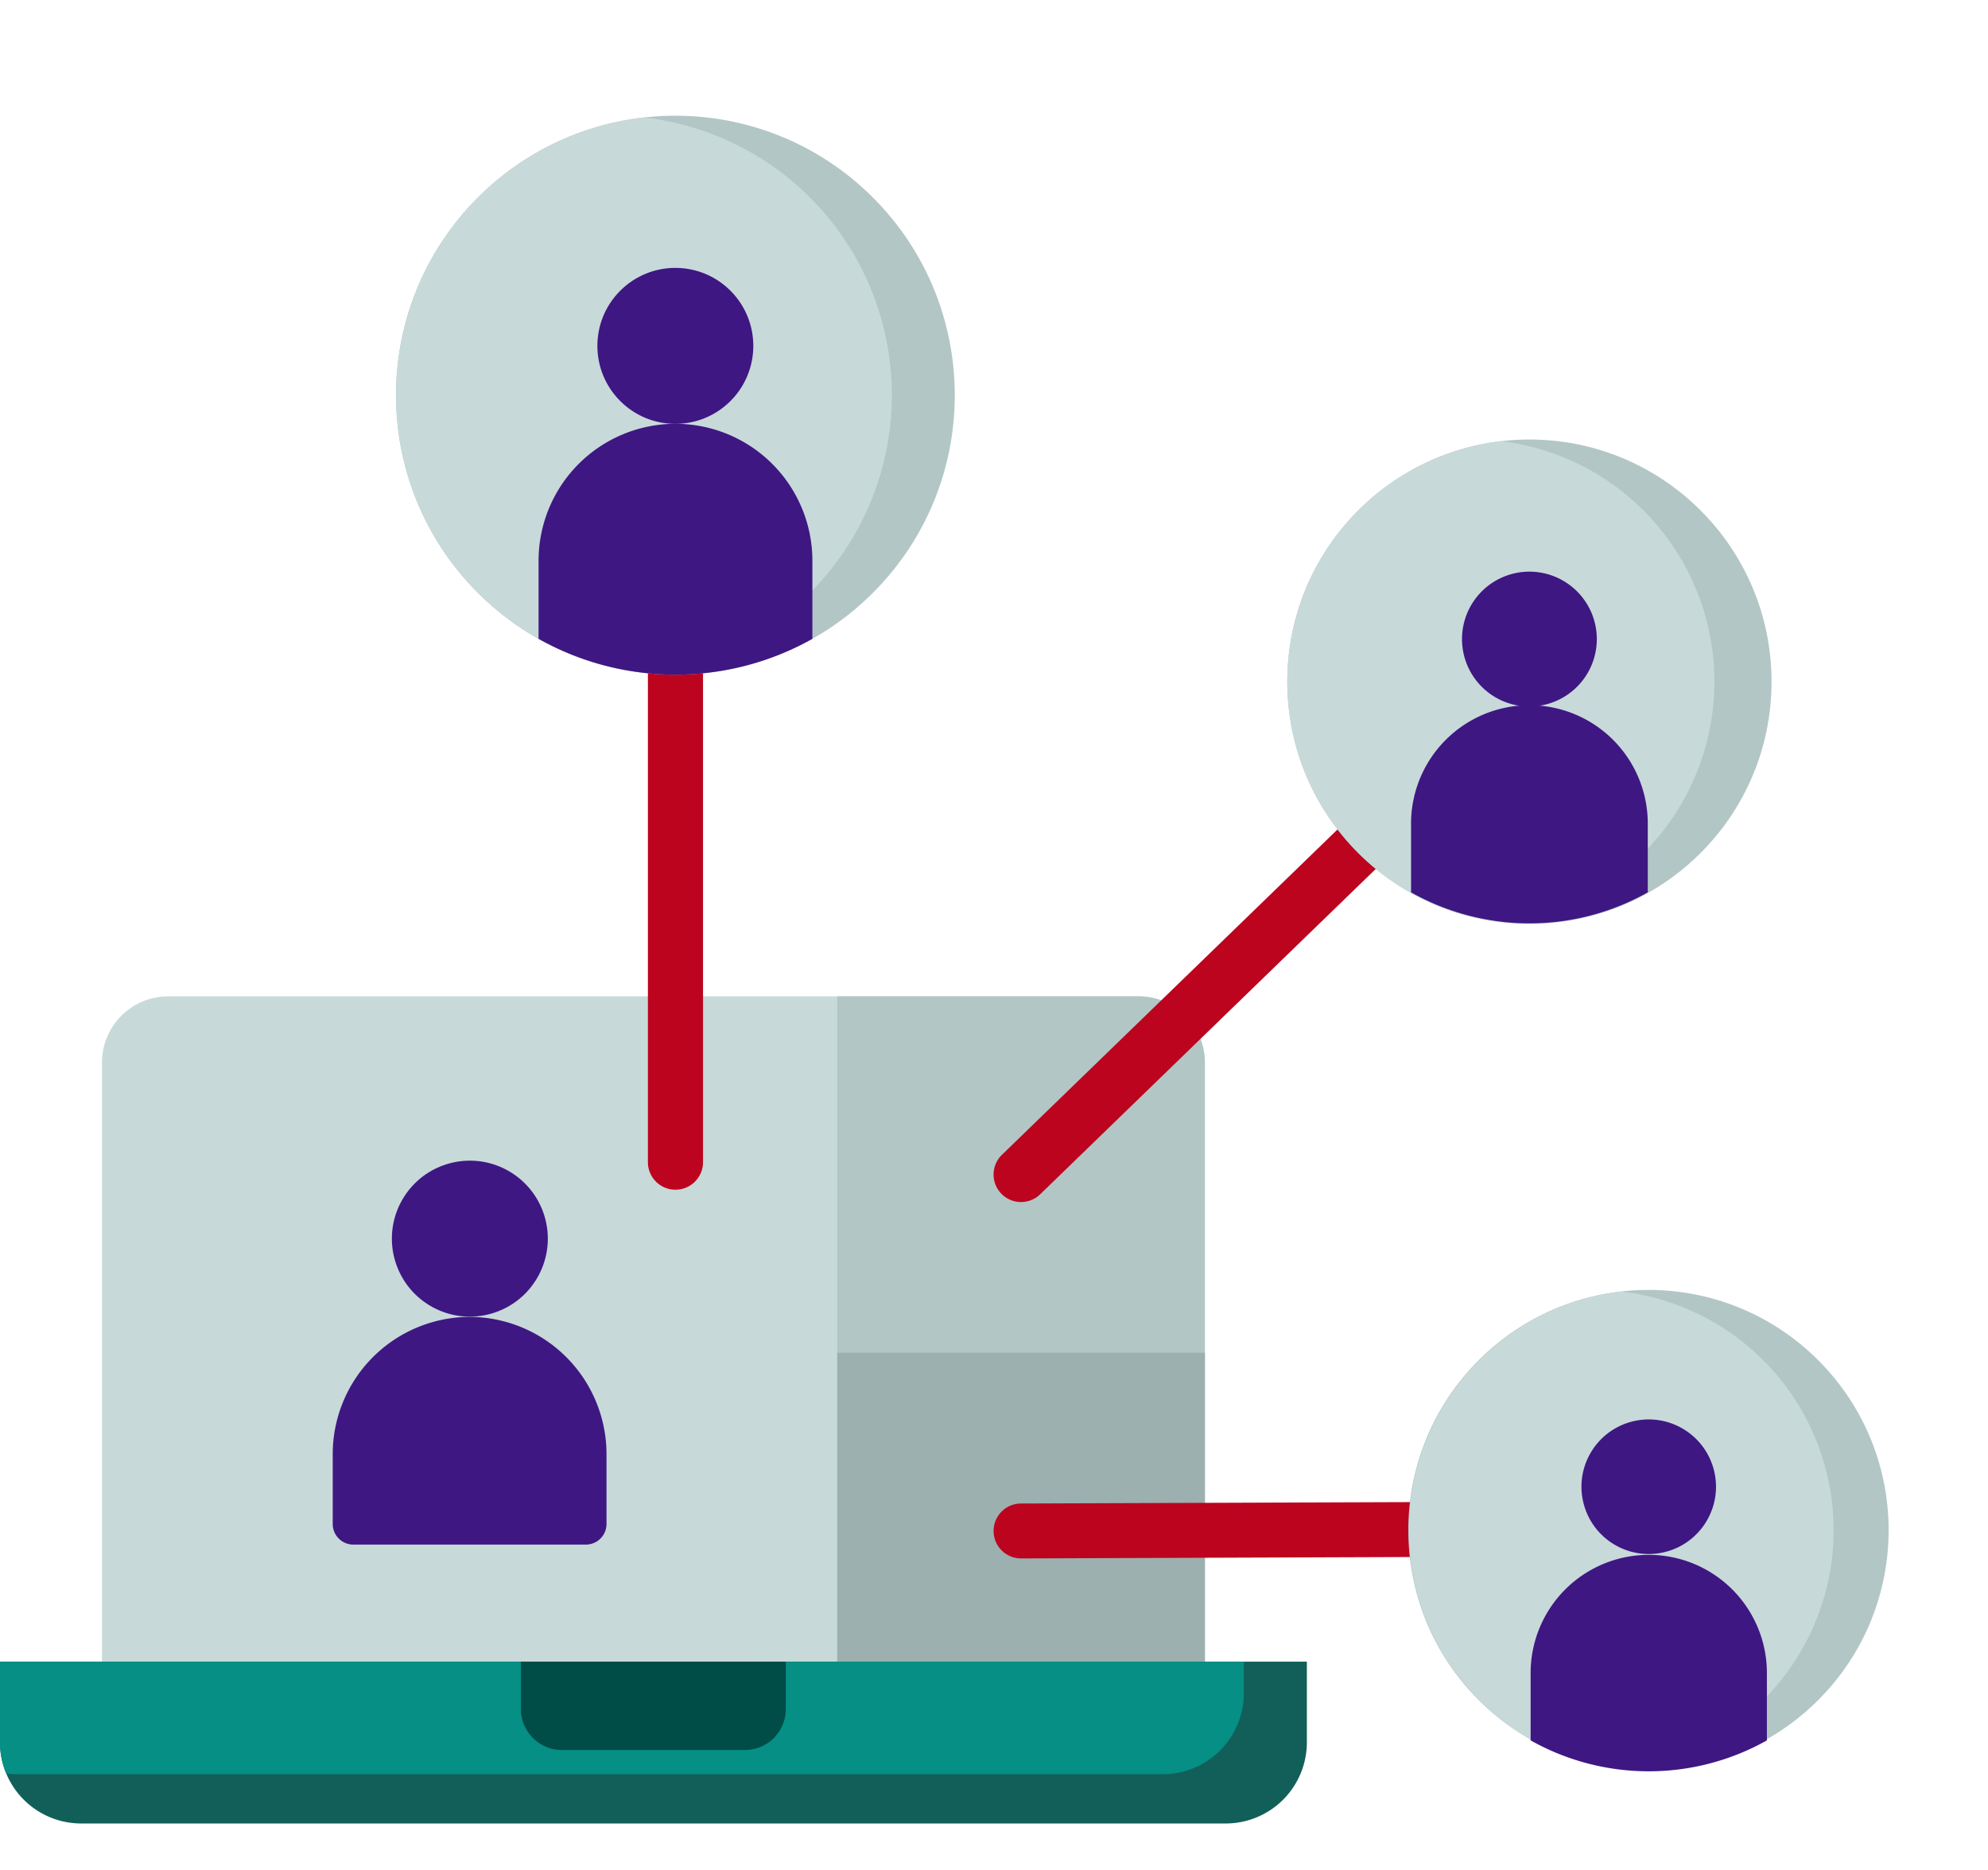 <svg xmlns="http://www.w3.org/2000/svg" width="142.08" height="133.6" viewBox="0 0 142.08 133.6">
  <g id="Group_86" data-name="Group 86" transform="translate(-38.495 -32.93)">
    <path id="Path_267" data-name="Path 267" d="M66.053,255.995h69.37a4.741,4.741,0,0,1,4.727,4.727v46.206H61.326V260.722A4.741,4.741,0,0,1,66.053,255.995Z" transform="translate(-15.545 -151.876)" fill="#c8d9d9" fill-rule="evenodd"/>
    <path id="Path_269" data-name="Path 269" d="M225.985,255.995h21.548a4.741,4.741,0,0,1,4.727,4.727v46.205H225.985Z" transform="translate(-127.654 -151.876)" fill="#b2c6c5" fill-rule="evenodd"/>
    <path id="Path_271" data-name="Path 271" d="M225.985,335.791H252.26v25.466H225.985Z" transform="translate(-127.654 -206.206)" fill="#9cb0af" fill-rule="evenodd"/>
    <path id="Path_274" data-name="Path 274" d="M122.782,327.759a9.813,9.813,0,0,1,9.785,9.784v5.014a1.475,1.475,0,0,1-1.472,1.472H114.47A1.475,1.475,0,0,1,113,342.557v-5.014A9.813,9.813,0,0,1,122.782,327.759Z" transform="translate(-50.726 -200.737)" fill="#3e1783" fill-rule="evenodd"/>
    <circle id="Ellipse_30" data-name="Ellipse 30" cx="5.572" cy="5.572" r="5.572" transform="translate(65.126 117.715) rotate(-16.858)" fill="#3e1783"/>
    <path id="Path_275" data-name="Path 275" d="M38.495,404.948h93.4v5.781a5.8,5.8,0,0,1-5.781,5.781H44.276a5.8,5.8,0,0,1-5.781-5.781Z" transform="translate(0 -253.292)" fill="#125f59" fill-rule="evenodd"/>
    <path id="Path_276" data-name="Path 276" d="M38.495,404.948H127.39v2.263a5.8,5.8,0,0,1-5.781,5.781H39.773a5.792,5.792,0,0,1-.84-.062,5.728,5.728,0,0,1-.438-2.2Z" transform="translate(0 -253.292)" fill="#058f85" fill-rule="evenodd"/>
    <path id="Path_277" data-name="Path 277" d="M155.181,404.948H174.1v3.4a2.919,2.919,0,0,1-2.911,2.911h-13.1a2.919,2.919,0,0,1-2.911-2.911v-3.4Z" transform="translate(-79.447 -253.292)" fill="#004c46" fill-rule="evenodd"/>
    <path id="Path_278" data-name="Path 278" d="M155.181,404.948h16.737v1.778a2.919,2.919,0,0,1-2.911,2.911c-1.557,0-13,.049-13.539-.034a2.886,2.886,0,0,1-.288-1.259v-3.4Z" transform="translate(-79.447 -253.292)" fill="#004c46" fill-rule="evenodd"/>
    <path id="Path_279" data-name="Path 279" d="M262.964,373.206a1.962,1.962,0,1,1,0-3.924l33.457-.121a1.962,1.962,0,1,1,0,3.924Z" transform="translate(-151.496 -228.926)" fill="#bc041f" fill-rule="evenodd"/>
    <circle id="Ellipse_31" data-name="Ellipse 31" cx="17.165" cy="17.165" r="17.165" transform="translate(132.033 142.259) rotate(-45)" fill="#b2c6c5"/>
    <path id="Path_280" data-name="Path 280" d="M369.132,356.174a17.165,17.165,0,0,1,0-34.1,17.165,17.165,0,0,1,0,34.1Z" transform="translate(-214.771 -196.864)" fill="#c8d9d9" fill-rule="evenodd"/>
    <path id="Path_281" data-name="Path 281" d="M264.329,237.413a1.964,1.964,0,0,1-2.739-2.816l26.936-26.108a1.964,1.964,0,1,1,2.739,2.816Z" transform="translate(-151.491 -119.153)" fill="#bc041f" fill-rule="evenodd"/>
    <circle id="Ellipse_32" data-name="Ellipse 32" cx="17.305" cy="17.305" r="17.305" transform="translate(130.495 64.333)" fill="#b2c6c5"/>
    <path id="Path_282" data-name="Path 282" d="M342.033,166.074a17.306,17.306,0,0,1,0-34.37,17.306,17.306,0,0,1,0,34.37Z" transform="translate(-196.273 -67.251)" fill="#c8d9d9" fill-rule="evenodd"/>
    <path id="Path_283" data-name="Path 283" d="M187.527,198.681a1.97,1.97,0,1,1-3.939,0V156.45a1.97,1.97,0,1,1,3.939,0Z" transform="translate(-98.788 -82.759)" fill="#bc041f" fill-rule="evenodd"/>
    <path id="Path_284" data-name="Path 284" d="M370.717,170.549a4.817,4.817,0,1,0-4.817-4.817A4.817,4.817,0,0,0,370.717,170.549Z" transform="translate(-222.917 -87.14)" fill="#3e1783" fill-rule="evenodd"/>
    <path id="Path_285" data-name="Path 285" d="M371.406,204.381a17.271,17.271,0,0,1-16.917,0V199.56a8.459,8.459,0,1,1,16.917,0Z" transform="translate(-215.147 -107.692)" fill="#3e1783" fill-rule="evenodd"/>
    <circle id="Ellipse_33" data-name="Ellipse 33" cx="4.808" cy="4.808" r="4.808" transform="translate(150.543 135.584) rotate(-13.3)" fill="#3e1783"/>
    <path id="Path_286" data-name="Path 286" d="M398.151,394.293a17.239,17.239,0,0,1-16.886,0V389.48a8.443,8.443,0,0,1,16.886,0Z" transform="translate(-233.378 -237.012)" fill="#3e1783" fill-rule="evenodd"/>
    <circle id="Ellipse_34" data-name="Ellipse 34" cx="19.969" cy="19.969" r="19.969" transform="translate(58.523 61.166) rotate(-45)" fill="#b2c6c5"/>
    <path id="Path_287" data-name="Path 287" d="M144.908,98.909a19.969,19.969,0,0,1,0-39.683,19.969,19.969,0,0,1,0,39.683Z" transform="translate(-60.389 -17.904)" fill="#c8d9d9" fill-rule="evenodd"/>
    <circle id="Ellipse_35" data-name="Ellipse 35" cx="5.572" cy="5.572" r="5.572" transform="translate(78.881 57.643) rotate(-45)" fill="#3e1783"/>
    <path id="Path_288" data-name="Path 288" d="M178.671,143.178a19.977,19.977,0,0,1-19.569,0V137.6a9.784,9.784,0,0,1,19.569,0Z" transform="translate(-82.116 -64.604)" fill="#3e1783" fill-rule="evenodd"/>
  </g>
</svg>
